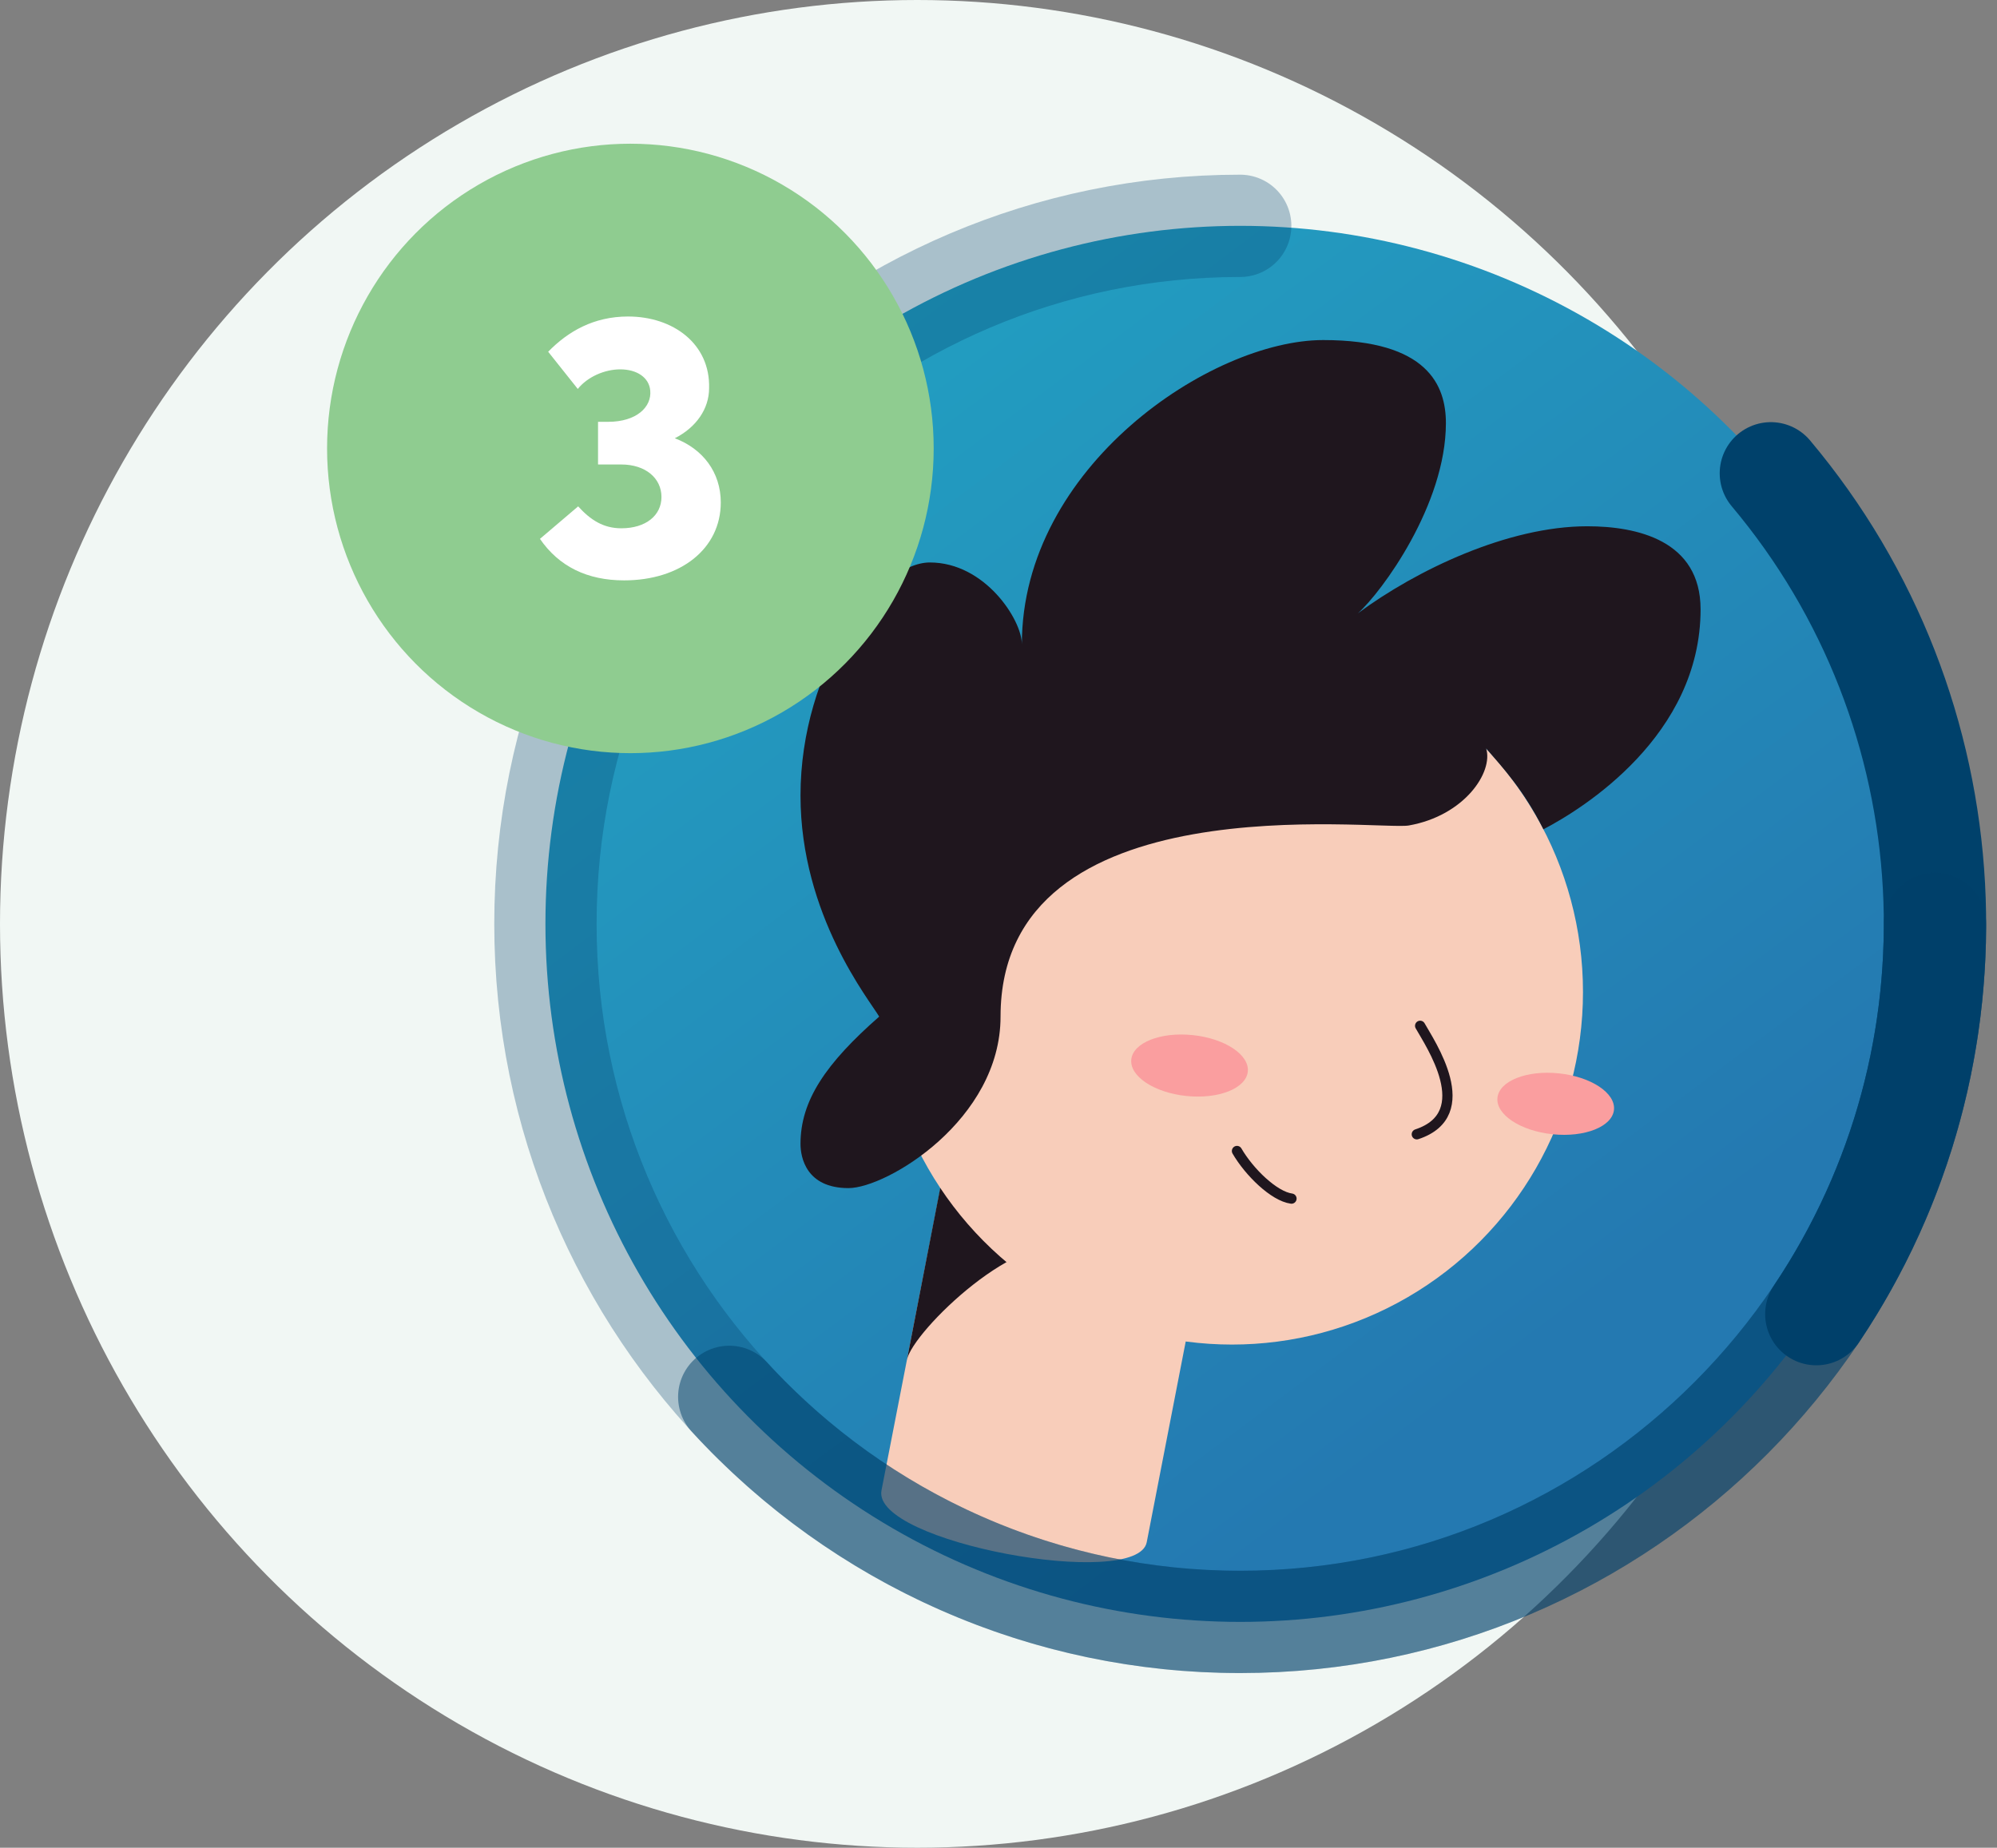 <?xml version="1.0" encoding="UTF-8"?>
<svg width="161px" height="149px" viewBox="0 0 161 149" version="1.1" xmlns="http://www.w3.org/2000/svg" xmlns:xlink="http://www.w3.org/1999/xlink">
    <rect x="0" y="0" width="161" height="149" fill="#808080" stroke="none"/>
    <title>Group 6</title>
    <defs>
        <linearGradient x1="16.306%" y1="-0.83%" x2="73.984%" y2="78.254%" id="linearGradient-1">
            <stop stop-color="#22A3C3" offset="0%"></stop>
            <stop stop-color="#2479B1" offset="100%"></stop>
        </linearGradient>
    </defs>
    <g id="Design" stroke="none" stroke-width="1" fill="none" fill-rule="evenodd">
        <g id="Group-6">
            <g id="Group-3-Copy">
                <ellipse id="Oval" fill="#F1F7F4" fill-rule="nonzero" cx="73.951" cy="74.5" rx="73.951" ry="74.5"></ellipse>
                <g id="Group-36" transform="translate(43.973, 18.211)">
                    <ellipse id="Oval" fill="url(#linearGradient-1)" fill-rule="nonzero" cx="56.013" cy="56.289" rx="56.013" ry="56.289"></ellipse>
                    <path d="M48.477,106.155 C47.719,110.056 26.279,106.155 27.094,101.971 L32.182,75.849 L53.549,80.033 L48.477,106.155 Z" id="Path" fill="#F8CDBA" fill-rule="nonzero"></path>
                    <path d="M29.143,91.45 C29.595,89.125 38.513,80.54 42.326,82.685 C37.645,79.918 34.256,74.96 32.166,75.849 L29.143,91.45 Z" id="Path" fill="#1F161E" fill-rule="nonzero"></path>
                    <ellipse id="Oval" fill="#F8CDBA" fill-rule="nonzero" cx="55.353" cy="61.779" rx="28.296" ry="28.435"></ellipse>
                    <ellipse id="Oval" fill="#FA9E9F" fill-rule="nonzero" transform="translate(81.45, 70.799) rotate(-84.07) translate(-81.45, -70.799) " cx="81.45" cy="70.799" rx="2.468" ry="4.722"></ellipse>
                    <ellipse id="Oval" fill="#FA9E9F" fill-rule="nonzero" transform="translate(51.929, 67.714) rotate(-84.07) translate(-51.929, -67.714) " cx="51.929" cy="67.714" rx="2.468" ry="4.722"></ellipse>
                    <path d="M70.52,64.509 C71.269,65.86 75.229,71.616 70.251,73.257" id="Path" stroke="#1F161E" stroke-width="0.825" stroke-linecap="round"></path>
                    <path d="M60.148,78.444 C58.743,78.256 56.743,76.311 55.753,74.604" id="Path" stroke="#1F161E" stroke-width="0.825" stroke-linecap="round"></path>
                    <ellipse id="Oval" fill="#F8CDBA" fill-rule="nonzero" cx="32.484" cy="58.246" rx="6.229" ry="6.259"></ellipse>
                    <path d="M36.692,63.768 C36.692,72.099 27.518,77.597 24.434,77.597 C21.016,77.597 20.564,75.112 20.564,74.031 C20.564,70.539 22.601,67.547 26.907,63.768 C26.157,62.47 20.564,55.613 20.564,45.94 C20.564,35.706 26.805,27.146 30.993,27.146 C35.449,27.146 38.411,31.788 38.411,33.732 C38.411,19.445 53.655,9.211 62.706,9.211 C71.147,9.211 72.597,12.895 72.597,15.908 C72.597,22.483 67.436,29.52 65.501,31.247 C70.222,27.751 77.596,24.227 83.992,24.227 C88.008,24.227 93.129,25.365 93.129,30.924 C93.129,41.113 83.633,47.012 80.46,48.662 C78.867,45.502 77.201,43.717 75.844,42.141 C76.431,44.065 74.084,47.565 69.607,48.355 C67.135,48.789 36.692,44.671 36.692,63.768 Z" id="Path" fill="#1F161E" fill-rule="nonzero"></path>
                </g>
            </g>
            <g id="Group-4" transform="translate(43.973, 18.211)" stroke="#00416B" stroke-linecap="round" stroke-width="8.25">
                <path d="M98.796,19.956 C114.968,39.191 116.464,66.879 102.46,87.76" id="Path"></path>
                <path d="M112.027,56.289 C112.027,87.377 86.949,112.578 56.013,112.578 C25.077,112.578 0,87.377 0,56.289 C0,25.2 25.077,0 56.013,0" id="Path" opacity="0.3"></path>
                <path d="M112.027,56.289 C112.027,87.377 86.949,112.578 56.013,112.578 C40.359,112.596 25.414,106.013 14.82,94.432" id="Path" opacity="0.5"></path>
            </g>
            <g id="Group-3" transform="translate(26.369, 11.589)" fill-rule="nonzero">
                <ellipse id="Oval" fill="#8FCC90" cx="24.453" cy="24.573" rx="24.453" ry="24.573"></ellipse>
                <path d="M31.741,28.93 C31.741,32.655 28.504,35.212 23.949,35.212 C20.996,35.212 18.702,34.106 17.163,31.865 L20.242,29.244 C21.247,30.351 22.284,31.012 23.723,31.012 C25.703,31.012 26.959,29.971 26.959,28.488 C26.959,26.972 25.671,25.867 23.723,25.867 L21.845,25.867 L21.845,22.426 L22.662,22.426 C24.955,22.426 26.18,21.226 26.054,19.902 C25.961,18.859 24.987,18.196 23.635,18.196 C22.379,18.196 20.998,18.795 20.212,19.775 L17.825,16.776 C19.426,15.134 21.5,13.934 24.264,13.934 C27.911,13.934 30.895,16.145 30.799,19.712 C30.799,21.378 29.761,22.877 28.034,23.752 C30.295,24.605 31.741,26.499 31.741,28.93 Z" id="Path" fill="#FFFFFF"></path>
            </g>
        </g>
    </g>
</svg>